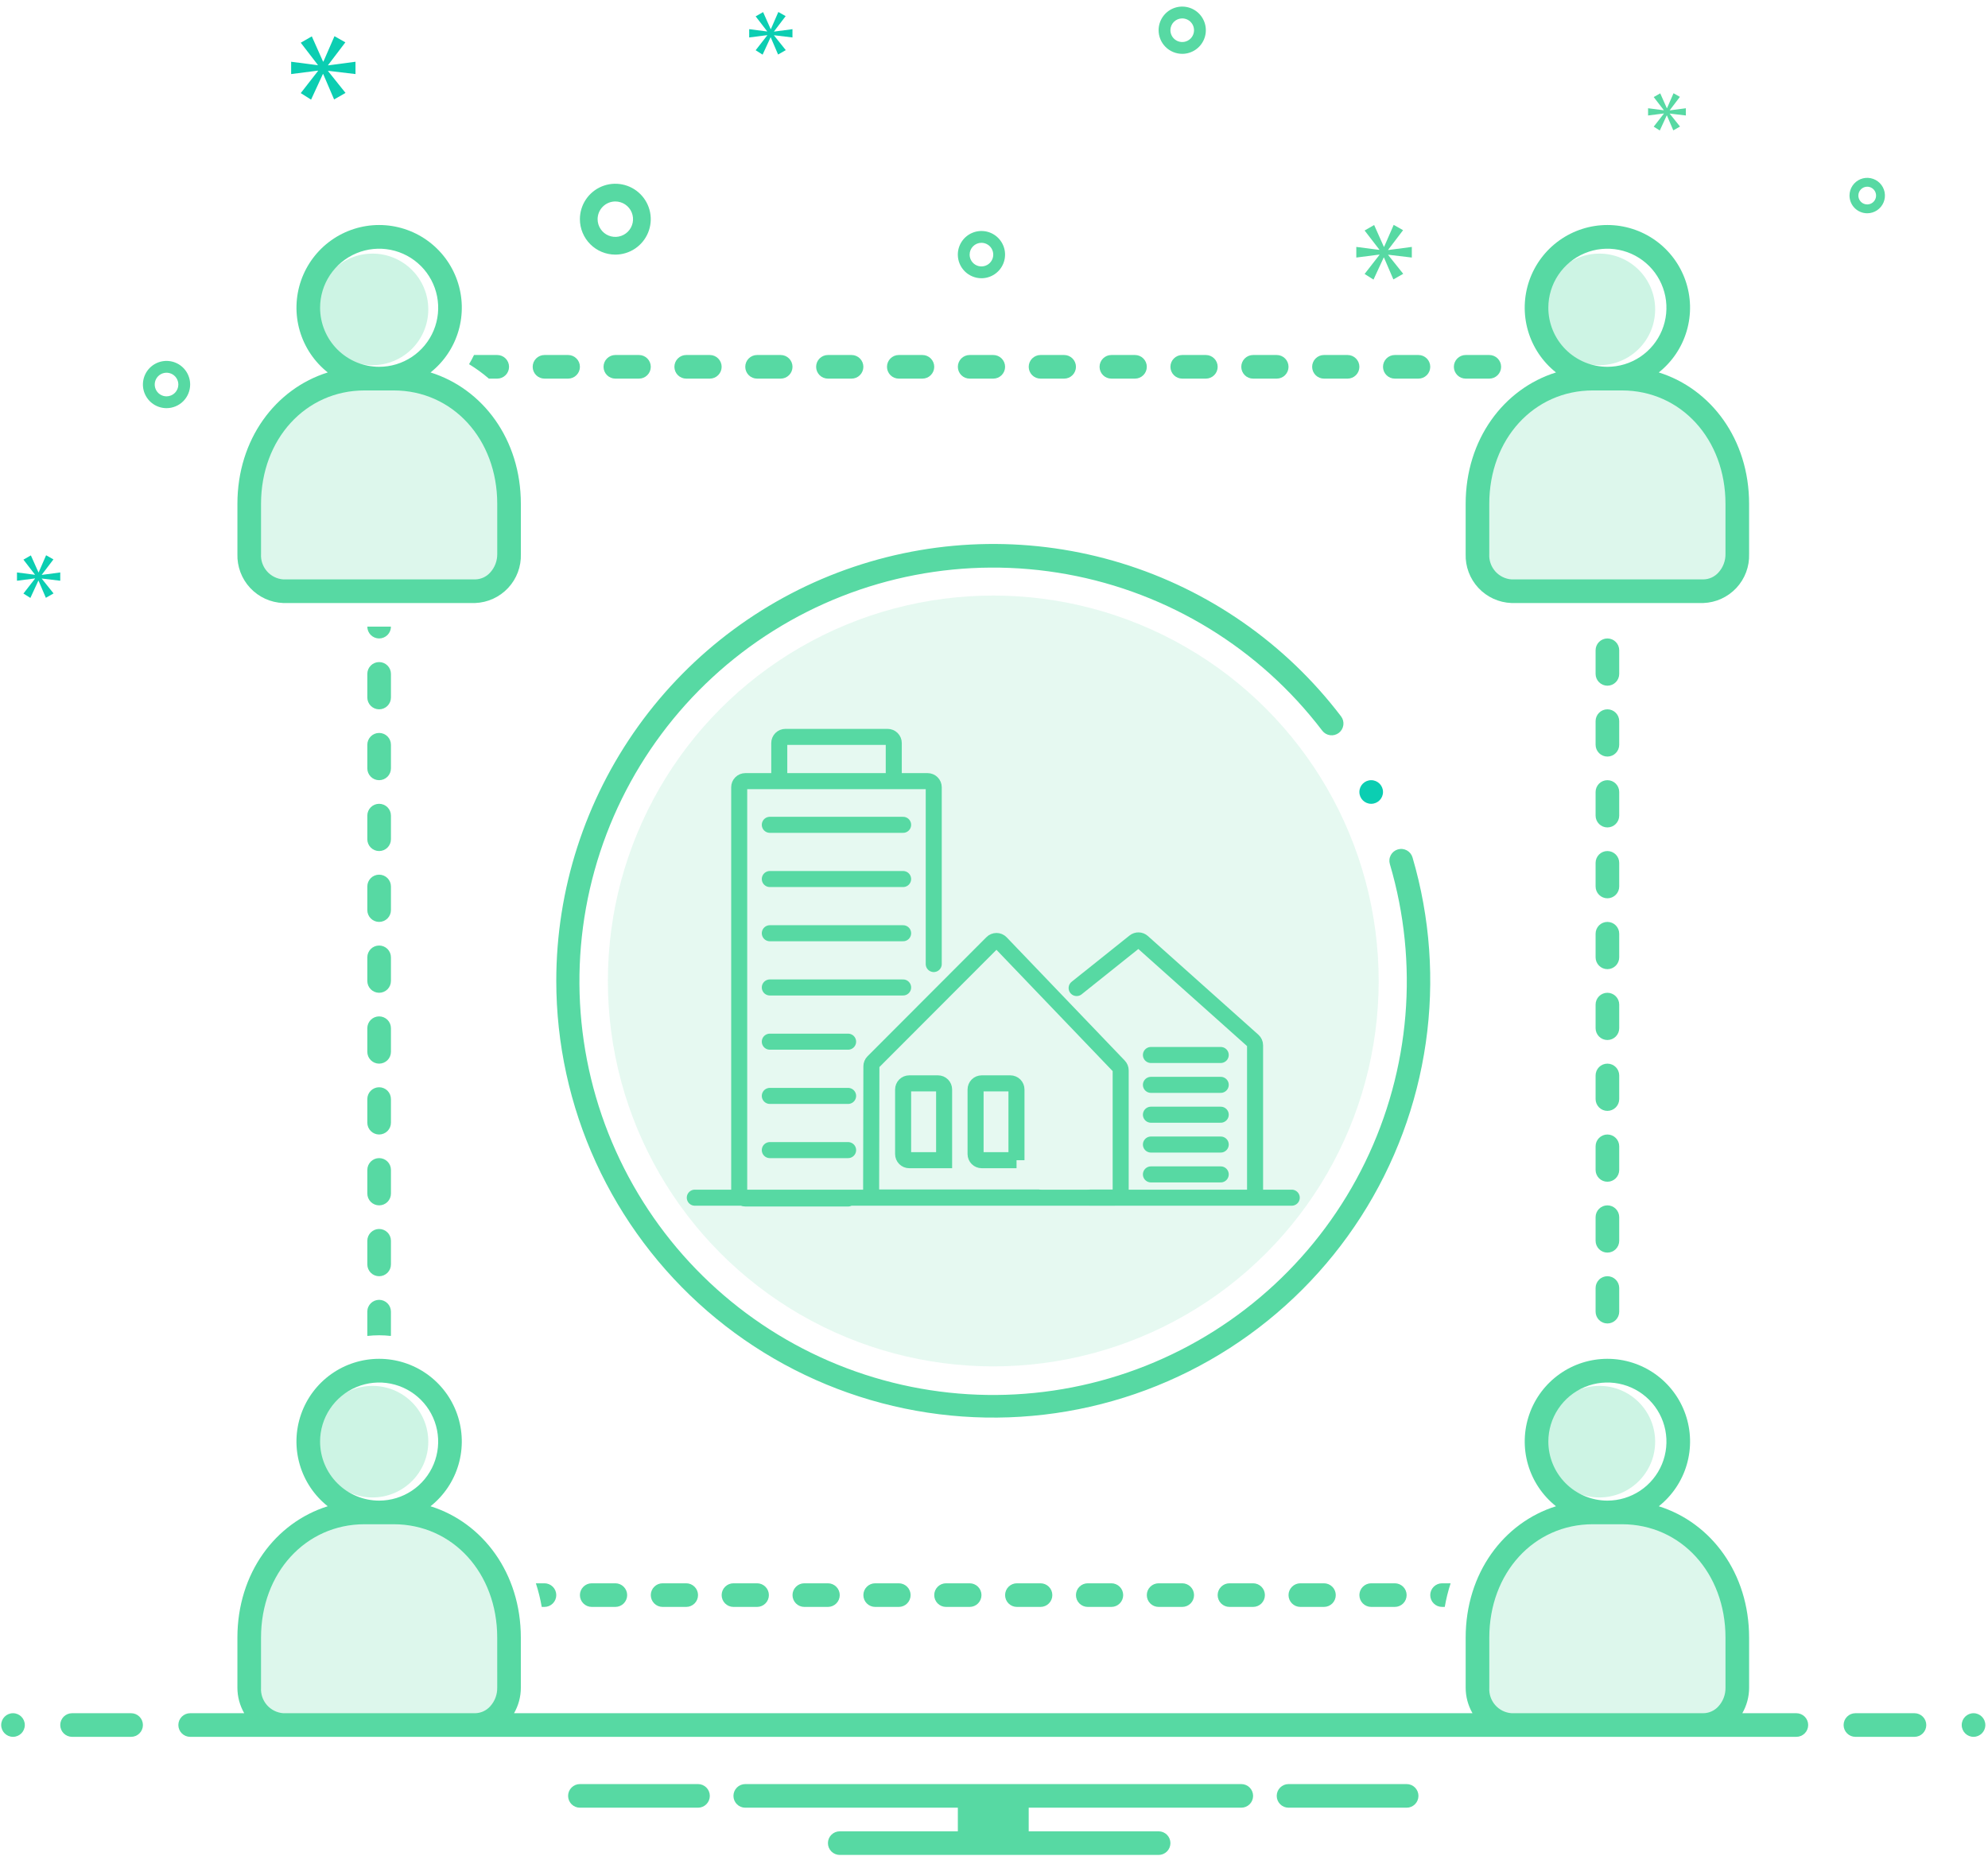 <?xml version="1.0" encoding="UTF-8"?>
<svg xmlns="http://www.w3.org/2000/svg" width="186" height="174" viewBox="0 0 186 174" fill="none">
  <path d="M23.836 47.344C23.836 40.979 28.996 35.818 35.362 35.818C41.728 35.818 46.888 40.979 46.888 47.344V54.742H23.836V47.344Z" fill="#57D9A3" fill-opacity="0.2"></path>
  <path d="M23.836 153.455C23.836 147.089 28.996 141.929 35.362 141.929C41.728 141.929 46.888 147.089 46.888 153.455V160.852H23.836V153.455Z" fill="#57D9A3" fill-opacity="0.2"></path>
  <path d="M138.865 47.344C138.865 40.979 144.026 35.818 150.391 35.818C156.757 35.818 161.917 40.979 161.917 47.344V54.742H138.865V47.344Z" fill="#57D9A3" fill-opacity="0.2"></path>
  <path d="M138.865 153.455C138.865 147.089 144.026 141.929 150.391 141.929C156.757 141.929 161.917 147.089 161.917 153.455V160.852H138.865V153.455Z" fill="#57D9A3" fill-opacity="0.2"></path>
  <circle cx="34.852" cy="28.947" r="5.219" fill="#57D9A3" fill-opacity="0.3"></circle>
  <circle cx="149.639" cy="28.947" r="5.219" fill="#57D9A3" fill-opacity="0.3"></circle>
  <circle cx="34.852" cy="134.883" r="5.219" fill="#57D9A3" fill-opacity="0.3"></circle>
  <circle cx="149.639" cy="134.883" r="5.219" fill="#57D9A3" fill-opacity="0.3"></circle>
  <circle cx="92.932" cy="91.779" r="36.059" fill="#57D9A3" fill-opacity="0.15"></circle>
  <path d="M26.501 56.419H44.448C45.625 56.377 46.737 55.87 47.541 55.009C48.344 54.148 48.773 53.003 48.733 51.826C48.732 49.414 48.732 47.136 48.732 47.136C48.732 41.107 45.169 36.375 40.281 34.846C41.538 33.849 42.454 32.484 42.901 30.942C43.349 29.401 43.305 27.758 42.777 26.242C42.249 24.726 41.262 23.412 39.953 22.482C38.645 21.552 37.079 21.052 35.474 21.052C33.868 21.052 32.303 21.552 30.994 22.481C29.685 23.411 28.698 24.725 28.169 26.241C27.641 27.757 27.597 29.399 28.044 30.941C28.491 32.483 29.407 33.848 30.665 34.846C25.777 36.373 22.213 41.105 22.213 47.136V51.825C22.174 53.002 22.604 54.147 23.407 55.008C24.211 55.869 25.323 56.377 26.501 56.419ZM29.948 28.794C29.948 27.701 30.272 26.633 30.879 25.725C31.486 24.816 32.349 24.108 33.359 23.69C34.368 23.272 35.479 23.162 36.551 23.375C37.623 23.588 38.607 24.115 39.38 24.887C40.153 25.66 40.679 26.645 40.892 27.716C41.105 28.788 40.996 29.899 40.578 30.909C40.16 31.918 39.451 32.781 38.543 33.388C37.634 33.995 36.566 34.319 35.473 34.319C34.008 34.317 32.604 33.735 31.568 32.699C30.533 31.663 29.95 30.259 29.948 28.794ZM24.423 47.136C24.423 41.089 28.588 36.529 34.11 36.529H36.831C42.356 36.529 46.522 41.089 46.522 47.136L46.523 51.827C46.532 52.469 46.296 53.091 45.863 53.566C45.684 53.766 45.466 53.925 45.223 54.036C44.979 54.147 44.715 54.206 44.448 54.209H26.501C25.91 54.165 25.361 53.89 24.973 53.444C24.584 52.997 24.386 52.416 24.423 51.825V47.136ZM64.203 35.424H66.413C66.706 35.424 66.987 35.308 67.194 35.1C67.402 34.893 67.518 34.612 67.518 34.319C67.518 34.026 67.402 33.745 67.194 33.538C66.987 33.331 66.706 33.214 66.413 33.214H64.203C63.91 33.214 63.629 33.331 63.422 33.538C63.214 33.745 63.098 34.026 63.098 34.319C63.098 34.612 63.214 34.893 63.422 35.1C63.629 35.308 63.91 35.424 64.203 35.424ZM70.833 35.424H73.043C73.336 35.424 73.617 35.308 73.824 35.1C74.031 34.893 74.148 34.612 74.148 34.319C74.148 34.026 74.031 33.745 73.824 33.538C73.617 33.331 73.336 33.214 73.043 33.214H70.833C70.54 33.214 70.259 33.331 70.052 33.538C69.844 33.745 69.728 34.026 69.728 34.319C69.728 34.612 69.844 34.893 70.052 35.1C70.259 35.308 70.54 35.424 70.833 35.424ZM61.993 148.133C61.7 148.133 61.419 148.249 61.212 148.457C61.005 148.664 60.888 148.945 60.888 149.238C60.888 149.531 61.005 149.812 61.212 150.019C61.419 150.227 61.7 150.343 61.993 150.343H64.203C64.496 150.343 64.777 150.227 64.984 150.019C65.192 149.812 65.308 149.531 65.308 149.238C65.308 148.945 65.192 148.664 64.984 148.457C64.777 148.249 64.496 148.133 64.203 148.133H61.993ZM68.623 148.133C68.33 148.133 68.049 148.249 67.842 148.457C67.634 148.664 67.518 148.945 67.518 149.238C67.518 149.531 67.634 149.812 67.842 150.019C68.049 150.227 68.33 150.343 68.623 150.343H70.833C71.126 150.343 71.407 150.227 71.614 150.019C71.822 149.812 71.938 149.531 71.938 149.238C71.938 148.945 71.822 148.664 71.614 148.457C71.407 148.249 71.126 148.133 70.833 148.133H68.623ZM59.783 35.424C60.076 35.424 60.357 35.308 60.564 35.1C60.772 34.893 60.888 34.612 60.888 34.319C60.888 34.026 60.772 33.745 60.564 33.538C60.357 33.331 60.076 33.214 59.783 33.214H57.573C57.28 33.214 56.999 33.331 56.792 33.538C56.584 33.745 56.468 34.026 56.468 34.319C56.468 34.612 56.584 34.893 56.792 35.1C56.999 35.308 57.28 35.424 57.573 35.424H59.783ZM55.363 148.133C55.07 148.133 54.789 148.249 54.582 148.457C54.374 148.664 54.258 148.945 54.258 149.238C54.258 149.531 54.374 149.812 54.582 150.019C54.789 150.227 55.07 150.343 55.363 150.343H57.573C57.866 150.343 58.147 150.227 58.354 150.019C58.562 149.812 58.678 149.531 58.678 149.238C58.678 148.945 58.562 148.664 58.354 148.457C58.147 148.249 57.866 148.133 57.573 148.133H55.363ZM50.943 35.424H53.153C53.446 35.424 53.727 35.308 53.934 35.1C54.142 34.893 54.258 34.612 54.258 34.319C54.258 34.026 54.142 33.745 53.934 33.538C53.727 33.331 53.446 33.214 53.153 33.214H50.943C50.65 33.214 50.369 33.331 50.162 33.538C49.955 33.745 49.838 34.026 49.838 34.319C49.838 34.612 49.955 34.893 50.162 35.1C50.369 35.308 50.65 35.424 50.943 35.424ZM88.513 148.133C88.22 148.133 87.939 148.249 87.731 148.457C87.524 148.664 87.408 148.945 87.408 149.238C87.408 149.531 87.524 149.812 87.731 150.019C87.939 150.227 88.22 150.343 88.513 150.343H90.723C91.016 150.343 91.297 150.227 91.504 150.019C91.711 149.812 91.828 149.531 91.828 149.238C91.828 148.945 91.711 148.664 91.504 148.457C91.297 148.249 91.016 148.133 90.723 148.133H88.513ZM90.723 35.424H92.933C93.226 35.424 93.507 35.308 93.714 35.1C93.921 34.893 94.038 34.612 94.038 34.319C94.038 34.026 93.921 33.745 93.714 33.538C93.507 33.331 93.226 33.214 92.933 33.214H90.723C90.43 33.214 90.149 33.331 89.941 33.538C89.734 33.745 89.618 34.026 89.618 34.319C89.618 34.612 89.734 34.893 89.941 35.1C90.149 35.308 90.43 35.424 90.723 35.424ZM95.143 148.133C94.85 148.133 94.569 148.249 94.361 148.457C94.154 148.664 94.038 148.945 94.038 149.238C94.038 149.531 94.154 149.812 94.361 150.019C94.569 150.227 94.85 150.343 95.143 150.343H97.353C97.646 150.343 97.927 150.227 98.134 150.019C98.341 149.812 98.458 149.531 98.458 149.238C98.458 148.945 98.341 148.664 98.134 148.457C97.927 148.249 97.646 148.133 97.353 148.133H95.143ZM77.463 35.424H79.673C79.966 35.424 80.247 35.308 80.454 35.1C80.661 34.893 80.778 34.612 80.778 34.319C80.778 34.026 80.661 33.745 80.454 33.538C80.247 33.331 79.966 33.214 79.673 33.214H77.463C77.17 33.214 76.889 33.331 76.681 33.538C76.474 33.745 76.358 34.026 76.358 34.319C76.358 34.612 76.474 34.893 76.681 35.1C76.889 35.308 77.17 35.424 77.463 35.424ZM75.253 148.133C74.96 148.133 74.679 148.249 74.472 148.457C74.264 148.664 74.148 148.945 74.148 149.238C74.148 149.531 74.264 149.812 74.472 150.019C74.679 150.227 74.96 150.343 75.253 150.343H77.463C77.756 150.343 78.037 150.227 78.244 150.019C78.451 149.812 78.568 149.531 78.568 149.238C78.568 148.945 78.451 148.664 78.244 148.457C78.037 148.249 77.756 148.133 77.463 148.133H75.253ZM97.353 35.424H99.563C99.856 35.424 100.137 35.308 100.344 35.1C100.551 34.893 100.668 34.612 100.668 34.319C100.668 34.026 100.551 33.745 100.344 33.538C100.137 33.331 99.856 33.214 99.563 33.214H97.353C97.06 33.214 96.779 33.331 96.571 33.538C96.364 33.745 96.248 34.026 96.248 34.319C96.248 34.612 96.364 34.893 96.571 35.1C96.779 35.308 97.06 35.424 97.353 35.424ZM81.883 148.133C81.59 148.133 81.309 148.249 81.102 148.457C80.894 148.664 80.778 148.945 80.778 149.238C80.778 149.531 80.894 149.812 81.102 150.019C81.309 150.227 81.59 150.343 81.883 150.343H84.093C84.386 150.343 84.667 150.227 84.874 150.019C85.081 149.812 85.198 149.531 85.198 149.238C85.198 148.945 85.081 148.664 84.874 148.457C84.667 148.249 84.386 148.133 84.093 148.133H81.883ZM84.093 35.424H86.303C86.596 35.424 86.877 35.308 87.084 35.1C87.291 34.893 87.408 34.612 87.408 34.319C87.408 34.026 87.291 33.745 87.084 33.538C86.877 33.331 86.596 33.214 86.303 33.214H84.093C83.8 33.214 83.519 33.331 83.311 33.538C83.104 33.745 82.988 34.026 82.988 34.319C82.988 34.612 83.104 34.893 83.311 35.1C83.519 35.308 83.8 35.424 84.093 35.424ZM36.578 109.458C36.578 109.165 36.462 108.884 36.255 108.677C36.047 108.47 35.766 108.353 35.473 108.353C35.18 108.353 34.899 108.47 34.692 108.677C34.485 108.884 34.368 109.165 34.368 109.458V111.668C34.368 111.961 34.485 112.243 34.692 112.45C34.899 112.657 35.18 112.773 35.473 112.773C35.766 112.773 36.047 112.657 36.255 112.45C36.462 112.243 36.578 111.961 36.578 111.668V109.458Z" fill="#57D9A3"></path>
  <path d="M46.522 35.424C46.815 35.424 47.096 35.308 47.303 35.1C47.511 34.893 47.627 34.612 47.627 34.319C47.627 34.026 47.511 33.745 47.303 33.538C47.096 33.331 46.815 33.214 46.522 33.214H44.349C44.202 33.505 44.057 33.799 43.885 34.074C44.539 34.472 45.159 34.923 45.739 35.424H46.522ZM36.577 102.829C36.577 102.535 36.461 102.254 36.254 102.047C36.046 101.84 35.765 101.724 35.472 101.724C35.179 101.724 34.898 101.84 34.691 102.047C34.484 102.254 34.367 102.535 34.367 102.829V105.039C34.367 105.332 34.484 105.613 34.691 105.82C34.898 106.027 35.179 106.144 35.472 106.144C35.765 106.144 36.046 106.027 36.254 105.82C36.461 105.613 36.577 105.332 36.577 105.039V102.829ZM36.577 96.199C36.577 95.906 36.461 95.624 36.254 95.417C36.046 95.21 35.765 95.094 35.472 95.094C35.179 95.094 34.898 95.21 34.691 95.417C34.484 95.624 34.367 95.906 34.367 96.199V98.409C34.367 98.702 34.484 98.983 34.691 99.19C34.898 99.397 35.179 99.514 35.472 99.514C35.765 99.514 36.046 99.397 36.254 99.19C36.461 98.983 36.577 98.702 36.577 98.409V96.199ZM36.577 63.049C36.577 62.756 36.461 62.475 36.254 62.268C36.046 62.06 35.765 61.944 35.472 61.944C35.179 61.944 34.898 62.06 34.691 62.268C34.484 62.475 34.367 62.756 34.367 63.049V65.259C34.367 65.552 34.484 65.833 34.691 66.04C34.898 66.248 35.179 66.364 35.472 66.364C35.765 66.364 36.046 66.248 36.254 66.04C36.461 65.833 36.577 65.552 36.577 65.259V63.049ZM34.367 58.629C34.367 58.922 34.484 59.203 34.691 59.41C34.898 59.617 35.179 59.734 35.472 59.734C35.765 59.734 36.046 59.617 36.254 59.41C36.461 59.203 36.577 58.922 36.577 58.629H34.367ZM36.577 69.679C36.577 69.386 36.461 69.105 36.254 68.897C36.046 68.69 35.765 68.574 35.472 68.574C35.179 68.574 34.898 68.69 34.691 68.897C34.484 69.105 34.367 69.386 34.367 69.679V71.889C34.367 72.182 34.484 72.463 34.691 72.67C34.898 72.877 35.179 72.994 35.472 72.994C35.765 72.994 36.046 72.877 36.254 72.67C36.461 72.463 36.577 72.182 36.577 71.889V69.679ZM36.577 89.569C36.577 89.276 36.461 88.995 36.254 88.787C36.046 88.58 35.765 88.464 35.472 88.464C35.179 88.464 34.898 88.58 34.691 88.787C34.484 88.995 34.367 89.276 34.367 89.569V91.779C34.367 92.072 34.484 92.353 34.691 92.56C34.898 92.767 35.179 92.884 35.472 92.884C35.765 92.884 36.046 92.767 36.254 92.56C36.461 92.353 36.577 92.072 36.577 91.779V89.569ZM36.577 76.309C36.577 76.016 36.461 75.735 36.254 75.527C36.046 75.32 35.765 75.204 35.472 75.204C35.179 75.204 34.898 75.32 34.691 75.527C34.484 75.735 34.367 76.016 34.367 76.309V78.519C34.367 78.812 34.484 79.093 34.691 79.3C34.898 79.507 35.179 79.624 35.472 79.624C35.765 79.624 36.046 79.507 36.254 79.3C36.461 79.093 36.577 78.812 36.577 78.519V76.309ZM36.577 82.939C36.577 82.646 36.461 82.365 36.254 82.157C36.046 81.95 35.765 81.834 35.472 81.834C35.179 81.834 34.898 81.95 34.691 82.157C34.484 82.365 34.367 82.646 34.367 82.939V85.149C34.367 85.442 34.484 85.723 34.691 85.93C34.898 86.137 35.179 86.254 35.472 86.254C35.765 86.254 36.046 86.137 36.254 85.93C36.461 85.723 36.577 85.442 36.577 85.149V82.939ZM36.577 116.088C36.577 115.795 36.461 115.514 36.254 115.307C36.046 115.1 35.765 114.983 35.472 114.983C35.179 114.983 34.898 115.1 34.691 115.307C34.484 115.514 34.367 115.795 34.367 116.088V118.298C34.367 118.591 34.484 118.873 34.691 119.08C34.898 119.287 35.179 119.403 35.472 119.403C35.765 119.403 36.046 119.287 36.254 119.08C36.461 118.873 36.577 118.591 36.577 118.298V116.088ZM151.496 93.989C151.496 93.696 151.38 93.415 151.172 93.207C150.965 93 150.684 92.884 150.391 92.884C150.098 92.884 149.817 93 149.61 93.207C149.403 93.415 149.286 93.696 149.286 93.989V96.199C149.286 96.492 149.403 96.773 149.61 96.98C149.817 97.187 150.098 97.304 150.391 97.304C150.684 97.304 150.965 97.187 151.172 96.98C151.38 96.773 151.496 96.492 151.496 96.199V93.989ZM151.496 80.729C151.496 80.436 151.38 80.155 151.172 79.947C150.965 79.74 150.684 79.624 150.391 79.624C150.098 79.624 149.817 79.74 149.61 79.947C149.403 80.155 149.286 80.436 149.286 80.729V82.939C149.286 83.232 149.403 83.513 149.61 83.72C149.817 83.927 150.098 84.044 150.391 84.044C150.684 84.044 150.965 83.927 151.172 83.72C151.38 83.513 151.496 83.232 151.496 82.939V80.729ZM151.496 87.359C151.496 87.066 151.38 86.785 151.172 86.577C150.965 86.37 150.684 86.254 150.391 86.254C150.098 86.254 149.817 86.37 149.61 86.577C149.403 86.785 149.286 87.066 149.286 87.359V89.569C149.286 89.862 149.403 90.143 149.61 90.35C149.817 90.557 150.098 90.674 150.391 90.674C150.684 90.674 150.965 90.557 151.172 90.35C151.38 90.143 151.496 89.862 151.496 89.569V87.359ZM151.496 107.249C151.496 106.955 151.38 106.674 151.172 106.467C150.965 106.26 150.684 106.144 150.391 106.144C150.098 106.144 149.817 106.26 149.61 106.467C149.403 106.674 149.286 106.955 149.286 107.249V109.458C149.286 109.752 149.403 110.033 149.61 110.24C149.817 110.447 150.098 110.563 150.391 110.563C150.684 110.563 150.965 110.447 151.172 110.24C151.38 110.033 151.496 109.752 151.496 109.458V107.249ZM151.496 100.619C151.496 100.326 151.38 100.044 151.172 99.837C150.965 99.63 150.684 99.514 150.391 99.514C150.098 99.514 149.817 99.63 149.61 99.837C149.403 100.044 149.286 100.326 149.286 100.619V102.829C149.286 103.122 149.403 103.403 149.61 103.61C149.817 103.817 150.098 103.934 150.391 103.934C150.684 103.934 150.965 103.817 151.172 103.61C151.38 103.403 151.496 103.122 151.496 102.829V100.619ZM151.496 113.878C151.496 113.585 151.38 113.304 151.172 113.097C150.965 112.89 150.684 112.773 150.391 112.773C150.098 112.773 149.817 112.89 149.61 113.097C149.403 113.304 149.286 113.585 149.286 113.878V116.088C149.286 116.381 149.403 116.663 149.61 116.87C149.817 117.077 150.098 117.193 150.391 117.193C150.684 117.193 150.965 117.077 151.172 116.87C151.38 116.663 151.496 116.381 151.496 116.088V113.878ZM150.391 119.403C150.246 119.403 150.102 119.432 149.968 119.487C149.834 119.543 149.712 119.624 149.61 119.727C149.507 119.829 149.426 119.951 149.37 120.085C149.315 120.22 149.286 120.363 149.286 120.508V122.718C149.286 123.011 149.403 123.292 149.61 123.5C149.817 123.707 150.098 123.823 150.391 123.823C150.684 123.823 150.965 123.707 151.172 123.5C151.38 123.292 151.496 123.011 151.496 122.718V120.508C151.496 120.363 151.468 120.22 151.412 120.085C151.357 119.951 151.275 119.829 151.173 119.727C151.07 119.624 150.948 119.543 150.814 119.487C150.68 119.432 150.536 119.403 150.391 119.403ZM151.496 67.469C151.496 67.176 151.38 66.895 151.172 66.688C150.965 66.48 150.684 66.364 150.391 66.364C150.098 66.364 149.817 66.48 149.61 66.688C149.403 66.895 149.286 67.176 149.286 67.469V69.679C149.286 69.972 149.403 70.253 149.61 70.46C149.817 70.667 150.098 70.784 150.391 70.784C150.684 70.784 150.965 70.667 151.172 70.46C151.38 70.253 151.496 69.972 151.496 69.679V67.469ZM151.496 60.839C151.496 60.546 151.38 60.265 151.172 60.058C150.965 59.85 150.684 59.734 150.391 59.734C150.098 59.734 149.817 59.85 149.61 60.058C149.403 60.265 149.286 60.546 149.286 60.839V63.049C149.286 63.342 149.403 63.623 149.61 63.83C149.817 64.037 150.098 64.154 150.391 64.154C150.684 64.154 150.965 64.037 151.172 63.83C151.38 63.623 151.496 63.342 151.496 63.049V60.839ZM151.496 74.099C151.496 73.806 151.38 73.525 151.172 73.317C150.965 73.11 150.684 72.994 150.391 72.994C150.098 72.994 149.817 73.11 149.61 73.317C149.403 73.525 149.286 73.806 149.286 74.099V76.309C149.286 76.602 149.403 76.883 149.61 77.09C149.817 77.297 150.098 77.414 150.391 77.414C150.684 77.414 150.965 77.297 151.172 77.09C151.38 76.883 151.496 76.602 151.496 76.309V74.099ZM115.031 148.133C114.738 148.133 114.457 148.25 114.25 148.457C114.043 148.664 113.926 148.945 113.926 149.238C113.926 149.531 114.043 149.812 114.25 150.019C114.457 150.227 114.738 150.343 115.031 150.343H117.241C117.535 150.343 117.816 150.227 118.023 150.019C118.23 149.812 118.346 149.531 118.346 149.238C118.346 148.945 118.23 148.664 118.023 148.457C117.816 148.25 117.535 148.133 117.241 148.133H115.031ZM123.871 35.424H126.081C126.374 35.424 126.655 35.308 126.863 35.1C127.07 34.893 127.186 34.612 127.186 34.319C127.186 34.026 127.07 33.745 126.863 33.538C126.655 33.331 126.374 33.214 126.081 33.214H123.871C123.578 33.214 123.297 33.331 123.09 33.538C122.883 33.745 122.766 34.026 122.766 34.319C122.766 34.612 122.883 34.893 123.09 35.1C123.297 35.308 123.578 35.424 123.871 35.424ZM121.661 148.133C121.368 148.133 121.087 148.25 120.88 148.457C120.673 148.664 120.556 148.945 120.556 149.238C120.556 149.531 120.673 149.812 120.88 150.019C121.087 150.227 121.368 150.343 121.661 150.343H123.871C124.164 150.343 124.445 150.227 124.653 150.019C124.86 149.812 124.976 149.531 124.976 149.238C124.976 148.945 124.86 148.664 124.653 148.457C124.445 148.25 124.164 148.133 123.871 148.133H121.661ZM117.241 35.424H119.451C119.744 35.424 120.026 35.308 120.233 35.1C120.44 34.893 120.556 34.612 120.556 34.319C120.556 34.026 120.44 33.745 120.233 33.538C120.026 33.331 119.744 33.214 119.451 33.214H117.241C116.948 33.214 116.667 33.331 116.46 33.538C116.253 33.745 116.136 34.026 116.136 34.319C116.136 34.612 116.253 34.893 116.46 35.1C116.667 35.308 116.948 35.424 117.241 35.424ZM110.611 33.214C110.318 33.214 110.037 33.331 109.83 33.538C109.623 33.745 109.507 34.026 109.507 34.319C109.507 34.612 109.623 34.893 109.83 35.1C110.037 35.308 110.318 35.424 110.611 35.424H112.821C113.115 35.424 113.396 35.308 113.603 35.1C113.81 34.893 113.926 34.612 113.926 34.319C113.926 34.026 113.81 33.745 113.603 33.538C113.396 33.331 113.115 33.214 112.821 33.214H110.611ZM108.402 148.133C108.108 148.133 107.827 148.25 107.62 148.457C107.413 148.664 107.297 148.945 107.297 149.238C107.297 149.531 107.413 149.812 107.62 150.019C107.827 150.227 108.108 150.343 108.402 150.343H110.611C110.905 150.343 111.186 150.227 111.393 150.019C111.6 149.812 111.716 149.531 111.716 149.238C111.716 148.945 111.6 148.664 111.393 148.457C111.186 148.25 110.905 148.133 110.611 148.133H108.402ZM103.982 35.424H106.192C106.485 35.424 106.766 35.308 106.973 35.1C107.18 34.893 107.297 34.612 107.297 34.319C107.297 34.026 107.18 33.745 106.973 33.538C106.766 33.331 106.485 33.214 106.192 33.214H103.982C103.688 33.214 103.407 33.331 103.2 33.538C102.993 33.745 102.877 34.026 102.877 34.319C102.877 34.612 102.993 34.893 103.2 35.1C103.407 35.308 103.688 35.424 103.982 35.424ZM128.291 148.133C127.998 148.133 127.717 148.25 127.51 148.457C127.303 148.664 127.186 148.945 127.186 149.238C127.186 149.531 127.303 149.812 127.51 150.019C127.717 150.227 127.998 150.343 128.291 150.343H130.501C130.794 150.343 131.075 150.227 131.283 150.019C131.49 149.812 131.606 149.531 131.606 149.238C131.606 148.945 131.49 148.664 131.283 148.457C131.075 148.25 130.794 148.133 130.501 148.133H128.291ZM101.772 148.133C101.479 148.133 101.197 148.25 100.99 148.457C100.783 148.664 100.667 148.945 100.667 149.238C100.667 149.531 100.783 149.812 100.99 150.019C101.197 150.227 101.479 150.343 101.772 150.343H103.982C104.275 150.343 104.556 150.227 104.763 150.019C104.97 149.812 105.087 149.531 105.087 149.238C105.087 148.945 104.97 148.664 104.763 148.457C104.556 148.25 104.275 148.133 103.982 148.133H101.772ZM130.501 35.424H132.711C133.004 35.424 133.285 35.308 133.493 35.1C133.7 34.893 133.816 34.612 133.816 34.319C133.816 34.026 133.7 33.745 133.493 33.538C133.285 33.331 133.004 33.214 132.711 33.214H130.501C130.208 33.214 129.927 33.331 129.72 33.538C129.513 33.745 129.396 34.026 129.396 34.319C129.396 34.612 129.513 34.893 129.72 35.1C129.927 35.308 130.208 35.424 130.501 35.424ZM137.131 35.424H139.341C139.634 35.424 139.915 35.308 140.123 35.1C140.33 34.893 140.446 34.612 140.446 34.319C140.446 34.026 140.33 33.745 140.123 33.538C139.915 33.331 139.634 33.214 139.341 33.214H137.131C136.838 33.214 136.557 33.331 136.35 33.538C136.143 33.745 136.026 34.026 136.026 34.319C136.026 34.612 136.143 34.893 136.35 35.1C136.557 35.308 136.838 35.424 137.131 35.424Z" fill="#57D9A3"></path>
  <path d="M137.129 47.136V51.825C137.09 53.002 137.52 54.147 138.323 55.008C139.127 55.869 140.239 56.377 141.417 56.419H159.364C160.541 56.377 161.653 55.87 162.457 55.009C163.26 54.148 163.689 53.003 163.649 51.826C163.648 49.414 163.648 47.136 163.648 47.136C163.648 41.107 160.085 36.375 155.197 34.846C156.454 33.849 157.37 32.484 157.817 30.942C158.265 29.401 158.221 27.758 157.693 26.242C157.165 24.726 156.178 23.412 154.869 22.482C153.56 21.552 151.995 21.052 150.39 21.052C148.784 21.052 147.219 21.552 145.91 22.481C144.601 23.411 143.614 24.725 143.085 26.241C142.557 27.757 142.513 29.399 142.96 30.941C143.407 32.483 144.323 33.848 145.581 34.846C140.693 36.373 137.129 41.105 137.129 47.136ZM144.864 28.794C144.864 27.701 145.188 26.633 145.795 25.725C146.403 24.816 147.265 24.108 148.275 23.69C149.285 23.272 150.395 23.162 151.467 23.375C152.539 23.588 153.523 24.115 154.296 24.887C155.069 25.66 155.595 26.645 155.808 27.716C156.021 28.788 155.912 29.899 155.494 30.909C155.076 31.918 154.367 32.781 153.459 33.388C152.55 33.995 151.482 34.319 150.389 34.319C148.925 34.317 147.52 33.735 146.484 32.699C145.449 31.663 144.866 30.259 144.864 28.794ZM149.026 36.529H151.747C157.272 36.529 161.438 41.089 161.438 47.136L161.439 51.827C161.448 52.469 161.212 53.091 160.779 53.566C160.6 53.766 160.382 53.925 160.139 54.036C159.895 54.147 159.632 54.206 159.364 54.209H141.417C140.826 54.165 140.277 53.89 139.889 53.444C139.5 52.997 139.302 52.416 139.339 51.825V47.136C139.339 41.089 143.504 36.529 149.026 36.529Z" fill="#57D9A3"></path>
  <path d="M52.046 91.779C52.05 97.638 53.314 103.428 55.752 108.757C58.19 114.085 61.745 118.827 66.175 122.662C70.606 126.496 75.809 129.334 81.433 130.981C87.056 132.629 92.967 133.049 98.767 132.213C104.567 131.376 110.119 129.303 115.047 126.133C119.975 122.963 124.164 118.771 127.331 113.841C130.497 108.911 132.567 103.357 133.4 97.557C134.233 91.757 133.809 85.846 132.158 80.224C132.117 80.084 132.05 79.954 131.959 79.84C131.868 79.726 131.755 79.632 131.628 79.562C131.5 79.492 131.36 79.448 131.215 79.432C131.07 79.416 130.924 79.43 130.784 79.471C130.645 79.512 130.515 79.58 130.402 79.671C130.288 79.763 130.194 79.876 130.125 80.004C130.056 80.132 130.012 80.272 129.997 80.417C129.983 80.562 129.996 80.708 130.038 80.847C132.773 90.109 131.947 100.058 127.722 108.742C123.498 117.426 116.179 124.217 107.204 127.781C98.229 131.346 88.246 131.427 79.215 128.008C70.183 124.589 62.756 117.917 58.391 109.303C54.026 100.689 53.04 90.754 55.624 81.449C58.209 72.145 64.179 64.142 72.361 59.014C80.544 53.885 90.348 52 99.849 53.73C109.35 55.459 117.861 60.678 123.711 68.361C123.889 68.594 124.152 68.747 124.442 68.786C124.733 68.826 125.027 68.748 125.26 68.571C125.494 68.393 125.647 68.13 125.686 67.84C125.726 67.549 125.648 67.255 125.47 67.022C120.289 60.212 113.101 55.2 104.92 52.691C96.739 50.182 87.978 50.303 79.869 53.037C71.761 55.771 64.714 60.98 59.723 67.93C54.731 74.88 52.046 83.222 52.046 91.779ZM50.138 148.133C50.373 148.856 50.556 149.594 50.686 150.343H50.941C51.234 150.343 51.515 150.227 51.722 150.019C51.929 149.812 52.046 149.531 52.046 149.238C52.046 148.945 51.929 148.664 51.722 148.457C51.515 148.25 51.234 148.133 50.941 148.133H50.138ZM35.471 121.613C35.326 121.613 35.182 121.642 35.048 121.697C34.914 121.753 34.792 121.834 34.689 121.937C34.587 122.039 34.505 122.161 34.45 122.295C34.394 122.429 34.366 122.573 34.366 122.718V124.928C34.366 124.951 34.378 124.969 34.379 124.992C35.104 124.907 35.837 124.907 36.563 124.992C36.564 124.969 36.576 124.951 36.576 124.928V122.718C36.576 122.573 36.547 122.429 36.492 122.295C36.436 122.161 36.355 122.039 36.252 121.937C36.15 121.834 36.028 121.753 35.894 121.697C35.76 121.642 35.616 121.613 35.471 121.613ZM134.92 150.343H135.174C135.303 149.594 135.486 148.856 135.722 148.133H134.92C134.627 148.133 134.346 148.25 134.139 148.457C133.931 148.664 133.815 148.945 133.815 149.238C133.815 149.531 133.931 149.812 134.139 150.019C134.346 150.227 134.627 150.343 134.92 150.343ZM110.61 5.037C111.047 5.037 111.475 4.907 111.838 4.664C112.201 4.422 112.485 4.076 112.652 3.673C112.819 3.269 112.863 2.824 112.778 2.396C112.692 1.967 112.482 1.573 112.173 1.264C111.864 0.955 111.47 0.745 111.041 0.659C110.613 0.574 110.168 0.618 109.764 0.785C109.361 0.952 109.016 1.236 108.773 1.599C108.53 1.963 108.4 2.39 108.4 2.827C108.401 3.413 108.634 3.975 109.048 4.389C109.463 4.803 110.024 5.036 110.61 5.037ZM110.61 1.722C110.829 1.722 111.042 1.787 111.224 1.908C111.406 2.03 111.547 2.202 111.631 2.404C111.715 2.606 111.737 2.828 111.694 3.042C111.651 3.257 111.546 3.454 111.392 3.608C111.237 3.763 111.04 3.868 110.826 3.911C110.611 3.953 110.389 3.931 110.187 3.848C109.985 3.764 109.813 3.623 109.691 3.441C109.57 3.259 109.505 3.045 109.505 2.827C109.506 2.534 109.622 2.253 109.829 2.046C110.036 1.839 110.317 1.722 110.61 1.722ZM57.571 23.822C58.226 23.822 58.867 23.627 59.412 23.263C59.958 22.899 60.382 22.381 60.633 21.775C60.884 21.17 60.95 20.503 60.822 19.86C60.694 19.217 60.378 18.626 59.915 18.163C59.451 17.699 58.86 17.383 58.217 17.256C57.574 17.128 56.908 17.193 56.302 17.444C55.696 17.695 55.179 18.12 54.814 18.665C54.45 19.21 54.256 19.851 54.256 20.507C54.257 21.386 54.606 22.228 55.228 22.85C55.849 23.471 56.692 23.821 57.571 23.822ZM57.571 18.849C57.898 18.849 58.219 18.947 58.492 19.129C58.764 19.311 58.977 19.57 59.102 19.872C59.227 20.175 59.26 20.509 59.196 20.83C59.132 21.152 58.974 21.447 58.743 21.679C58.511 21.911 58.216 22.068 57.894 22.132C57.572 22.196 57.239 22.163 56.936 22.038C56.633 21.913 56.375 21.7 56.193 21.428C56.01 21.155 55.913 20.835 55.913 20.507C55.914 20.067 56.088 19.646 56.399 19.335C56.71 19.024 57.131 18.85 57.571 18.849ZM174.7 19.954C175.027 19.954 175.348 19.857 175.62 19.675C175.893 19.493 176.105 19.234 176.231 18.931C176.356 18.628 176.389 18.295 176.325 17.973C176.261 17.652 176.103 17.357 175.872 17.125C175.64 16.893 175.344 16.735 175.023 16.671C174.701 16.607 174.368 16.64 174.065 16.765C173.762 16.891 173.504 17.103 173.321 17.376C173.139 17.648 173.042 17.969 173.042 18.297C173.043 18.736 173.217 19.157 173.528 19.468C173.839 19.779 174.26 19.954 174.7 19.954ZM174.7 17.468C174.864 17.468 175.024 17.517 175.16 17.608C175.296 17.699 175.403 17.828 175.465 17.98C175.528 18.131 175.544 18.298 175.512 18.459C175.48 18.619 175.402 18.767 175.286 18.883C175.17 18.999 175.022 19.078 174.861 19.11C174.701 19.142 174.534 19.125 174.382 19.062C174.231 19 174.102 18.893 174.011 18.757C173.919 18.621 173.871 18.461 173.871 18.297C173.871 18.077 173.958 17.866 174.114 17.711C174.269 17.556 174.48 17.468 174.7 17.468ZM91.825 26.032C92.263 26.032 92.69 25.902 93.053 25.659C93.417 25.416 93.7 25.071 93.867 24.668C94.034 24.264 94.078 23.819 93.993 23.391C93.908 22.962 93.697 22.568 93.388 22.259C93.079 21.95 92.685 21.739 92.257 21.654C91.828 21.569 91.383 21.613 90.98 21.78C90.576 21.947 90.231 22.23 89.988 22.594C89.745 22.957 89.615 23.385 89.615 23.822C89.616 24.408 89.849 24.969 90.263 25.384C90.678 25.798 91.24 26.031 91.825 26.032ZM91.825 22.717C92.044 22.717 92.258 22.782 92.439 22.903C92.621 23.024 92.763 23.197 92.846 23.399C92.93 23.601 92.952 23.823 92.909 24.037C92.867 24.252 92.761 24.448 92.607 24.603C92.452 24.758 92.255 24.863 92.041 24.905C91.827 24.948 91.604 24.926 91.403 24.843C91.201 24.759 91.028 24.617 90.907 24.436C90.785 24.254 90.72 24.04 90.72 23.822C90.721 23.529 90.837 23.248 91.044 23.041C91.251 22.834 91.532 22.717 91.825 22.717ZM17.791 35.977C17.791 35.539 17.661 35.112 17.419 34.749C17.176 34.385 16.831 34.102 16.427 33.935C16.023 33.768 15.579 33.724 15.15 33.809C14.721 33.894 14.328 34.105 14.018 34.414C13.709 34.723 13.499 35.117 13.414 35.545C13.328 35.974 13.372 36.419 13.539 36.822C13.707 37.226 13.99 37.571 14.353 37.814C14.717 38.057 15.144 38.187 15.581 38.187C16.167 38.186 16.729 37.953 17.143 37.539C17.557 37.124 17.79 36.562 17.791 35.977ZM15.581 37.082C15.363 37.082 15.149 37.017 14.967 36.895C14.786 36.774 14.644 36.601 14.56 36.4C14.477 36.198 14.455 35.975 14.497 35.761C14.54 35.547 14.645 35.35 14.8 35.195C14.954 35.041 15.151 34.935 15.366 34.893C15.58 34.85 15.802 34.872 16.004 34.956C16.206 35.039 16.378 35.181 16.5 35.363C16.621 35.544 16.686 35.758 16.686 35.977C16.686 36.27 16.569 36.55 16.362 36.758C16.155 36.965 15.874 37.081 15.581 37.082Z" fill="#57D9A3"></path>
  <path d="M168.07 160.288H163.013C163.43 159.563 163.649 158.742 163.65 157.905C163.649 155.494 163.649 153.216 163.649 153.216C163.649 147.186 160.086 142.454 155.198 140.926C156.455 139.928 157.372 138.564 157.819 137.022C158.266 135.48 158.223 133.837 157.695 132.321C157.167 130.805 156.18 129.491 154.871 128.561C153.562 127.631 151.997 127.131 150.391 127.131C148.786 127.131 147.22 127.63 145.911 128.56C144.602 129.49 143.615 130.804 143.087 132.32C142.558 133.835 142.514 135.478 142.961 137.02C143.409 138.562 144.324 139.927 145.582 140.925C140.694 142.453 137.13 147.185 137.13 153.216V157.904C137.132 158.741 137.352 159.563 137.769 160.288H48.094C48.511 159.563 48.73 158.742 48.731 157.905C48.73 155.494 48.73 153.216 48.73 153.216C48.73 147.186 45.167 142.454 40.279 140.926C41.536 139.928 42.453 138.564 42.9 137.022C43.347 135.48 43.304 133.837 42.776 132.321C42.248 130.805 41.261 129.491 39.952 128.561C38.643 127.631 37.078 127.131 35.472 127.131C33.867 127.131 32.301 127.63 30.992 128.56C29.683 129.49 28.696 130.804 28.168 132.32C27.639 133.835 27.595 135.478 28.043 137.02C28.49 138.562 29.405 139.927 30.663 140.925C25.775 142.453 22.212 147.185 22.212 153.216V157.904C22.213 158.741 22.433 159.563 22.85 160.288H17.792C17.498 160.288 17.218 160.404 17.01 160.612C16.803 160.819 16.687 161.1 16.687 161.393C16.687 161.686 16.803 161.967 17.01 162.174C17.218 162.382 17.498 162.498 17.792 162.498H168.07C168.363 162.498 168.644 162.382 168.852 162.174C169.059 161.967 169.175 161.686 169.175 161.393C169.175 161.1 169.059 160.819 168.852 160.612C168.644 160.404 168.363 160.288 168.07 160.288ZM29.947 134.873C29.947 133.781 30.27 132.712 30.878 131.804C31.485 130.895 32.348 130.187 33.357 129.769C34.367 129.351 35.478 129.241 36.549 129.454C37.621 129.668 38.605 130.194 39.378 130.967C40.151 131.739 40.677 132.724 40.89 133.795C41.103 134.867 40.994 135.978 40.576 136.988C40.158 137.997 39.45 138.86 38.541 139.467C37.632 140.074 36.564 140.398 35.471 140.398C34.007 140.396 32.602 139.814 31.567 138.778C30.531 137.742 29.948 136.338 29.947 134.873ZM45.861 159.645C45.682 159.844 45.465 160.004 45.221 160.115C44.978 160.226 44.714 160.285 44.446 160.288H26.499C25.909 160.244 25.36 159.969 24.971 159.523C24.582 159.076 24.385 158.495 24.422 157.904V153.216C24.422 147.168 28.586 142.608 34.109 142.608H36.829C42.354 142.608 46.52 147.168 46.52 153.216L46.521 157.906C46.53 158.549 46.294 159.17 45.861 159.645ZM144.865 134.873C144.865 133.781 145.189 132.712 145.797 131.804C146.404 130.895 147.267 130.187 148.276 129.769C149.286 129.351 150.397 129.241 151.468 129.454C152.54 129.668 153.524 130.194 154.297 130.967C155.07 131.739 155.596 132.724 155.809 133.795C156.022 134.867 155.913 135.978 155.495 136.988C155.077 137.997 154.368 138.86 153.46 139.467C152.551 140.074 151.483 140.398 150.39 140.398C148.926 140.396 147.521 139.814 146.486 138.778C145.45 137.742 144.867 136.338 144.865 134.873ZM160.78 159.645C160.601 159.844 160.384 160.004 160.14 160.115C159.897 160.226 159.633 160.285 159.365 160.288H141.418C140.828 160.244 140.279 159.969 139.89 159.523C139.501 159.076 139.304 158.495 139.341 157.904V153.216C139.341 147.168 143.505 142.608 149.028 142.608H151.748C157.273 142.608 161.439 147.168 161.439 153.216L161.44 157.906C161.449 158.549 161.213 159.17 160.78 159.645ZM12.267 160.288H6.742C6.449 160.288 6.168 160.404 5.96 160.612C5.753 160.819 5.637 161.1 5.637 161.393C5.637 161.686 5.753 161.967 5.96 162.174C6.168 162.382 6.449 162.498 6.742 162.498H12.267C12.56 162.498 12.841 162.382 13.048 162.174C13.255 161.967 13.372 161.686 13.372 161.393C13.372 161.1 13.255 160.819 13.048 160.612C12.841 160.404 12.56 160.288 12.267 160.288Z" fill="#57D9A3"></path>
  <path d="M1.216 162.498C1.827 162.498 2.321 162.003 2.321 161.393C2.321 160.783 1.827 160.288 1.216 160.288C0.606 160.288 0.111 160.783 0.111 161.393C0.111 162.003 0.606 162.498 1.216 162.498Z" fill="#57D9A3"></path>
  <path d="M179.12 160.288H173.595C173.302 160.288 173.021 160.404 172.814 160.612C172.607 160.819 172.49 161.1 172.49 161.393C172.49 161.686 172.607 161.967 172.814 162.174C173.021 162.382 173.302 162.498 173.595 162.498H179.12C179.413 162.498 179.694 162.382 179.902 162.174C180.109 161.967 180.225 161.686 180.225 161.393C180.225 161.1 180.109 160.819 179.902 160.612C179.694 160.404 179.413 160.288 179.12 160.288Z" fill="#57D9A3"></path>
  <path d="M184.646 162.498C185.256 162.498 185.751 162.003 185.751 161.393C185.751 160.783 185.256 160.288 184.646 160.288C184.036 160.288 183.541 160.783 183.541 161.393C183.541 162.003 184.036 162.498 184.646 162.498Z" fill="#57D9A3"></path>
  <path d="M128.291 75.204C128.901 75.204 129.396 74.709 129.396 74.099C129.396 73.489 128.901 72.994 128.291 72.994C127.68 72.994 127.186 73.489 127.186 74.099C127.186 74.709 127.68 75.204 128.291 75.204Z" fill="#0BCEB2"></path>
  <path d="M3.915 53.764L4.999 52.337L4.314 51.95L3.619 53.546H3.596L2.888 51.962L2.192 52.36L3.264 53.752V53.775L1.588 53.558V54.334L3.276 54.117V54.139L2.192 55.531L2.842 55.942L3.585 54.334H3.607L4.291 55.931L5.01 55.52L3.915 54.151V54.128L5.637 54.334V53.558L3.915 53.786V53.764Z" fill="#0BCEB2"></path>
  <path d="M71.784 3.31L70.7 4.701L71.35 5.112L72.092 3.504H72.115L72.799 5.101L73.518 4.69L72.423 3.321V3.299L74.144 3.504V2.729L72.423 2.956V2.934L73.507 1.508L72.822 1.121L72.127 2.717H72.103L71.396 1.132L70.7 1.531L71.772 2.922V2.945L70.096 2.729V3.504L71.784 3.288V3.31Z" fill="#0BCEB2"></path>
  <path d="M157.731 10.805V10.128L156.228 10.326V10.307L157.174 9.062L156.577 8.724L155.97 10.118H155.95L155.333 8.733L154.724 9.082L155.661 10.297V10.317L154.197 10.128V10.805L155.671 10.616V10.636L154.724 11.85L155.292 12.208L155.94 10.805H155.96L156.556 12.198L157.184 11.84L156.228 10.645V10.625L157.731 10.805Z" fill="#57D9A3"></path>
  <path d="M30.7 6.082L32.312 3.963L31.294 3.386L30.26 5.76H30.225L29.174 3.403L28.139 3.997L29.733 6.066V6.1L27.24 5.777V6.93L29.75 6.608V6.643L28.139 8.711L29.105 9.322L30.208 6.93H30.241L31.259 9.304L32.328 8.694L30.7 6.659V6.625L33.26 6.93V5.777L30.7 6.117V6.082Z" fill="#0BCEB2"></path>
  <path d="M129.064 23.847L127.674 25.632L128.507 26.159L129.46 24.096H129.487L130.366 26.143L131.287 25.617L129.883 23.862V23.832L132.092 24.096V23.101L129.883 23.393V23.364L131.273 21.536L130.396 21.038L129.503 23.086H129.474L128.567 21.053L127.674 21.566L129.05 23.35V23.379L126.898 23.101V24.096L129.064 23.817V23.847Z" fill="#57D9A3"></path>
  <path d="M116.137 166.918H69.727C69.434 166.918 69.153 167.034 68.946 167.242C68.739 167.449 68.622 167.73 68.622 168.023C68.622 168.316 68.739 168.597 68.946 168.804C69.153 169.012 69.434 169.128 69.727 169.128H89.617V171.338H78.567C78.274 171.338 77.993 171.454 77.786 171.662C77.579 171.869 77.462 172.15 77.462 172.443C77.462 172.736 77.579 173.017 77.786 173.224C77.993 173.431 78.274 173.548 78.567 173.548H108.402C108.695 173.548 108.976 173.431 109.183 173.224C109.39 173.017 109.507 172.736 109.507 172.443C109.507 172.15 109.39 171.869 109.183 171.662C108.976 171.454 108.695 171.338 108.402 171.338H96.247V169.128H116.137C116.43 169.128 116.711 169.012 116.918 168.804C117.125 168.597 117.242 168.316 117.242 168.023C117.242 167.73 117.125 167.449 116.918 167.242C116.711 167.034 116.43 166.918 116.137 166.918ZM131.607 166.918H120.557C120.264 166.918 119.983 167.034 119.775 167.242C119.568 167.449 119.452 167.73 119.452 168.023C119.452 168.316 119.568 168.597 119.775 168.804C119.983 169.012 120.264 169.128 120.557 169.128H131.607C131.9 169.128 132.181 169.012 132.388 168.804C132.595 168.597 132.712 168.316 132.712 168.023C132.712 167.73 132.595 167.449 132.388 167.242C132.181 167.034 131.9 166.918 131.607 166.918ZM65.307 166.918H54.257C53.964 166.918 53.683 167.034 53.476 167.242C53.269 167.449 53.152 167.73 53.152 168.023C53.152 168.316 53.269 168.597 53.476 168.804C53.683 169.012 53.964 169.128 54.257 169.128H65.307C65.6 169.128 65.881 169.012 66.089 168.804C66.296 168.597 66.412 168.316 66.412 168.023C66.412 167.73 66.296 167.449 66.089 167.242C65.881 167.034 65.6 166.918 65.307 166.918Z" fill="#57D9A3"></path>
  <path d="M100.732 92.441L106.154 88.109C106.26 88.025 106.392 87.98 106.527 87.984C106.663 87.987 106.792 88.039 106.894 88.129L117.235 97.366C117.295 97.42 117.343 97.486 117.376 97.559C117.409 97.632 117.426 97.712 117.426 97.793V111.691M102.001 112.045H104.28C104.432 112.044 104.577 111.984 104.684 111.876C104.792 111.769 104.852 111.624 104.852 111.472V100.142C104.852 99.995 104.795 99.853 104.693 99.746L93.642 88.211C93.589 88.156 93.525 88.113 93.455 88.083C93.384 88.054 93.309 88.038 93.232 88.038C93.156 88.038 93.08 88.054 93.01 88.083C92.939 88.113 92.876 88.156 92.822 88.211L81.695 99.357C81.642 99.41 81.6 99.472 81.572 99.541C81.543 99.61 81.529 99.684 81.529 99.758L81.504 111.465C81.504 111.617 81.564 111.762 81.672 111.87C81.779 111.977 81.925 112.038 82.077 112.038H97.147" stroke="#57D9A3" stroke-width="1.5" stroke-miterlimit="10" stroke-linecap="round"></path>
  <path d="M107.682 98.704H114.213M72.025 77.17H84.497M72.025 82.242H84.497M72.025 87.314H84.497M72.025 92.387H84.497M65.006 112.055H120.858M72.025 97.459H79.35M72.025 102.533H79.35M72.025 107.604H79.35M107.682 101.499H114.213M107.682 104.292H114.213M107.682 107.084H114.213M107.682 109.877H114.213M79.35 112.129H69.734C69.583 112.129 69.437 112.068 69.329 111.961C69.222 111.854 69.161 111.709 69.161 111.558V73.655C69.161 73.504 69.221 73.358 69.329 73.251C69.436 73.143 69.582 73.083 69.734 73.083H86.789C86.941 73.083 87.087 73.143 87.194 73.251C87.302 73.358 87.362 73.504 87.362 73.655V90.196M72.909 73.083V69.515C72.909 69.364 72.97 69.219 73.077 69.112C73.184 69.005 73.329 68.944 73.48 68.944H83.048C83.2 68.944 83.346 69.004 83.454 69.112C83.561 69.219 83.622 69.365 83.622 69.517V73.029M88.332 108.548H85.07C84.918 108.548 84.773 108.488 84.665 108.381C84.558 108.274 84.497 108.129 84.497 107.977V101.931C84.497 101.779 84.557 101.634 84.665 101.526C84.772 101.419 84.918 101.359 85.07 101.359H87.759C87.834 101.359 87.909 101.374 87.978 101.402C88.048 101.431 88.111 101.473 88.164 101.526C88.218 101.58 88.26 101.643 88.289 101.712C88.317 101.782 88.332 101.856 88.332 101.931V108.548ZM95.109 108.548H91.849C91.698 108.548 91.552 108.488 91.445 108.381C91.337 108.274 91.276 108.129 91.276 107.977V101.931C91.276 101.856 91.291 101.782 91.32 101.712C91.348 101.643 91.391 101.58 91.444 101.526C91.497 101.473 91.56 101.431 91.63 101.402C91.7 101.374 91.774 101.359 91.849 101.359H94.529C94.681 101.359 94.827 101.419 94.934 101.526C95.042 101.634 95.102 101.779 95.102 101.931V108.548H95.109Z" stroke="#57D9A3" stroke-width="1.5" stroke-miterlimit="10" stroke-linecap="round"></path>
</svg>
